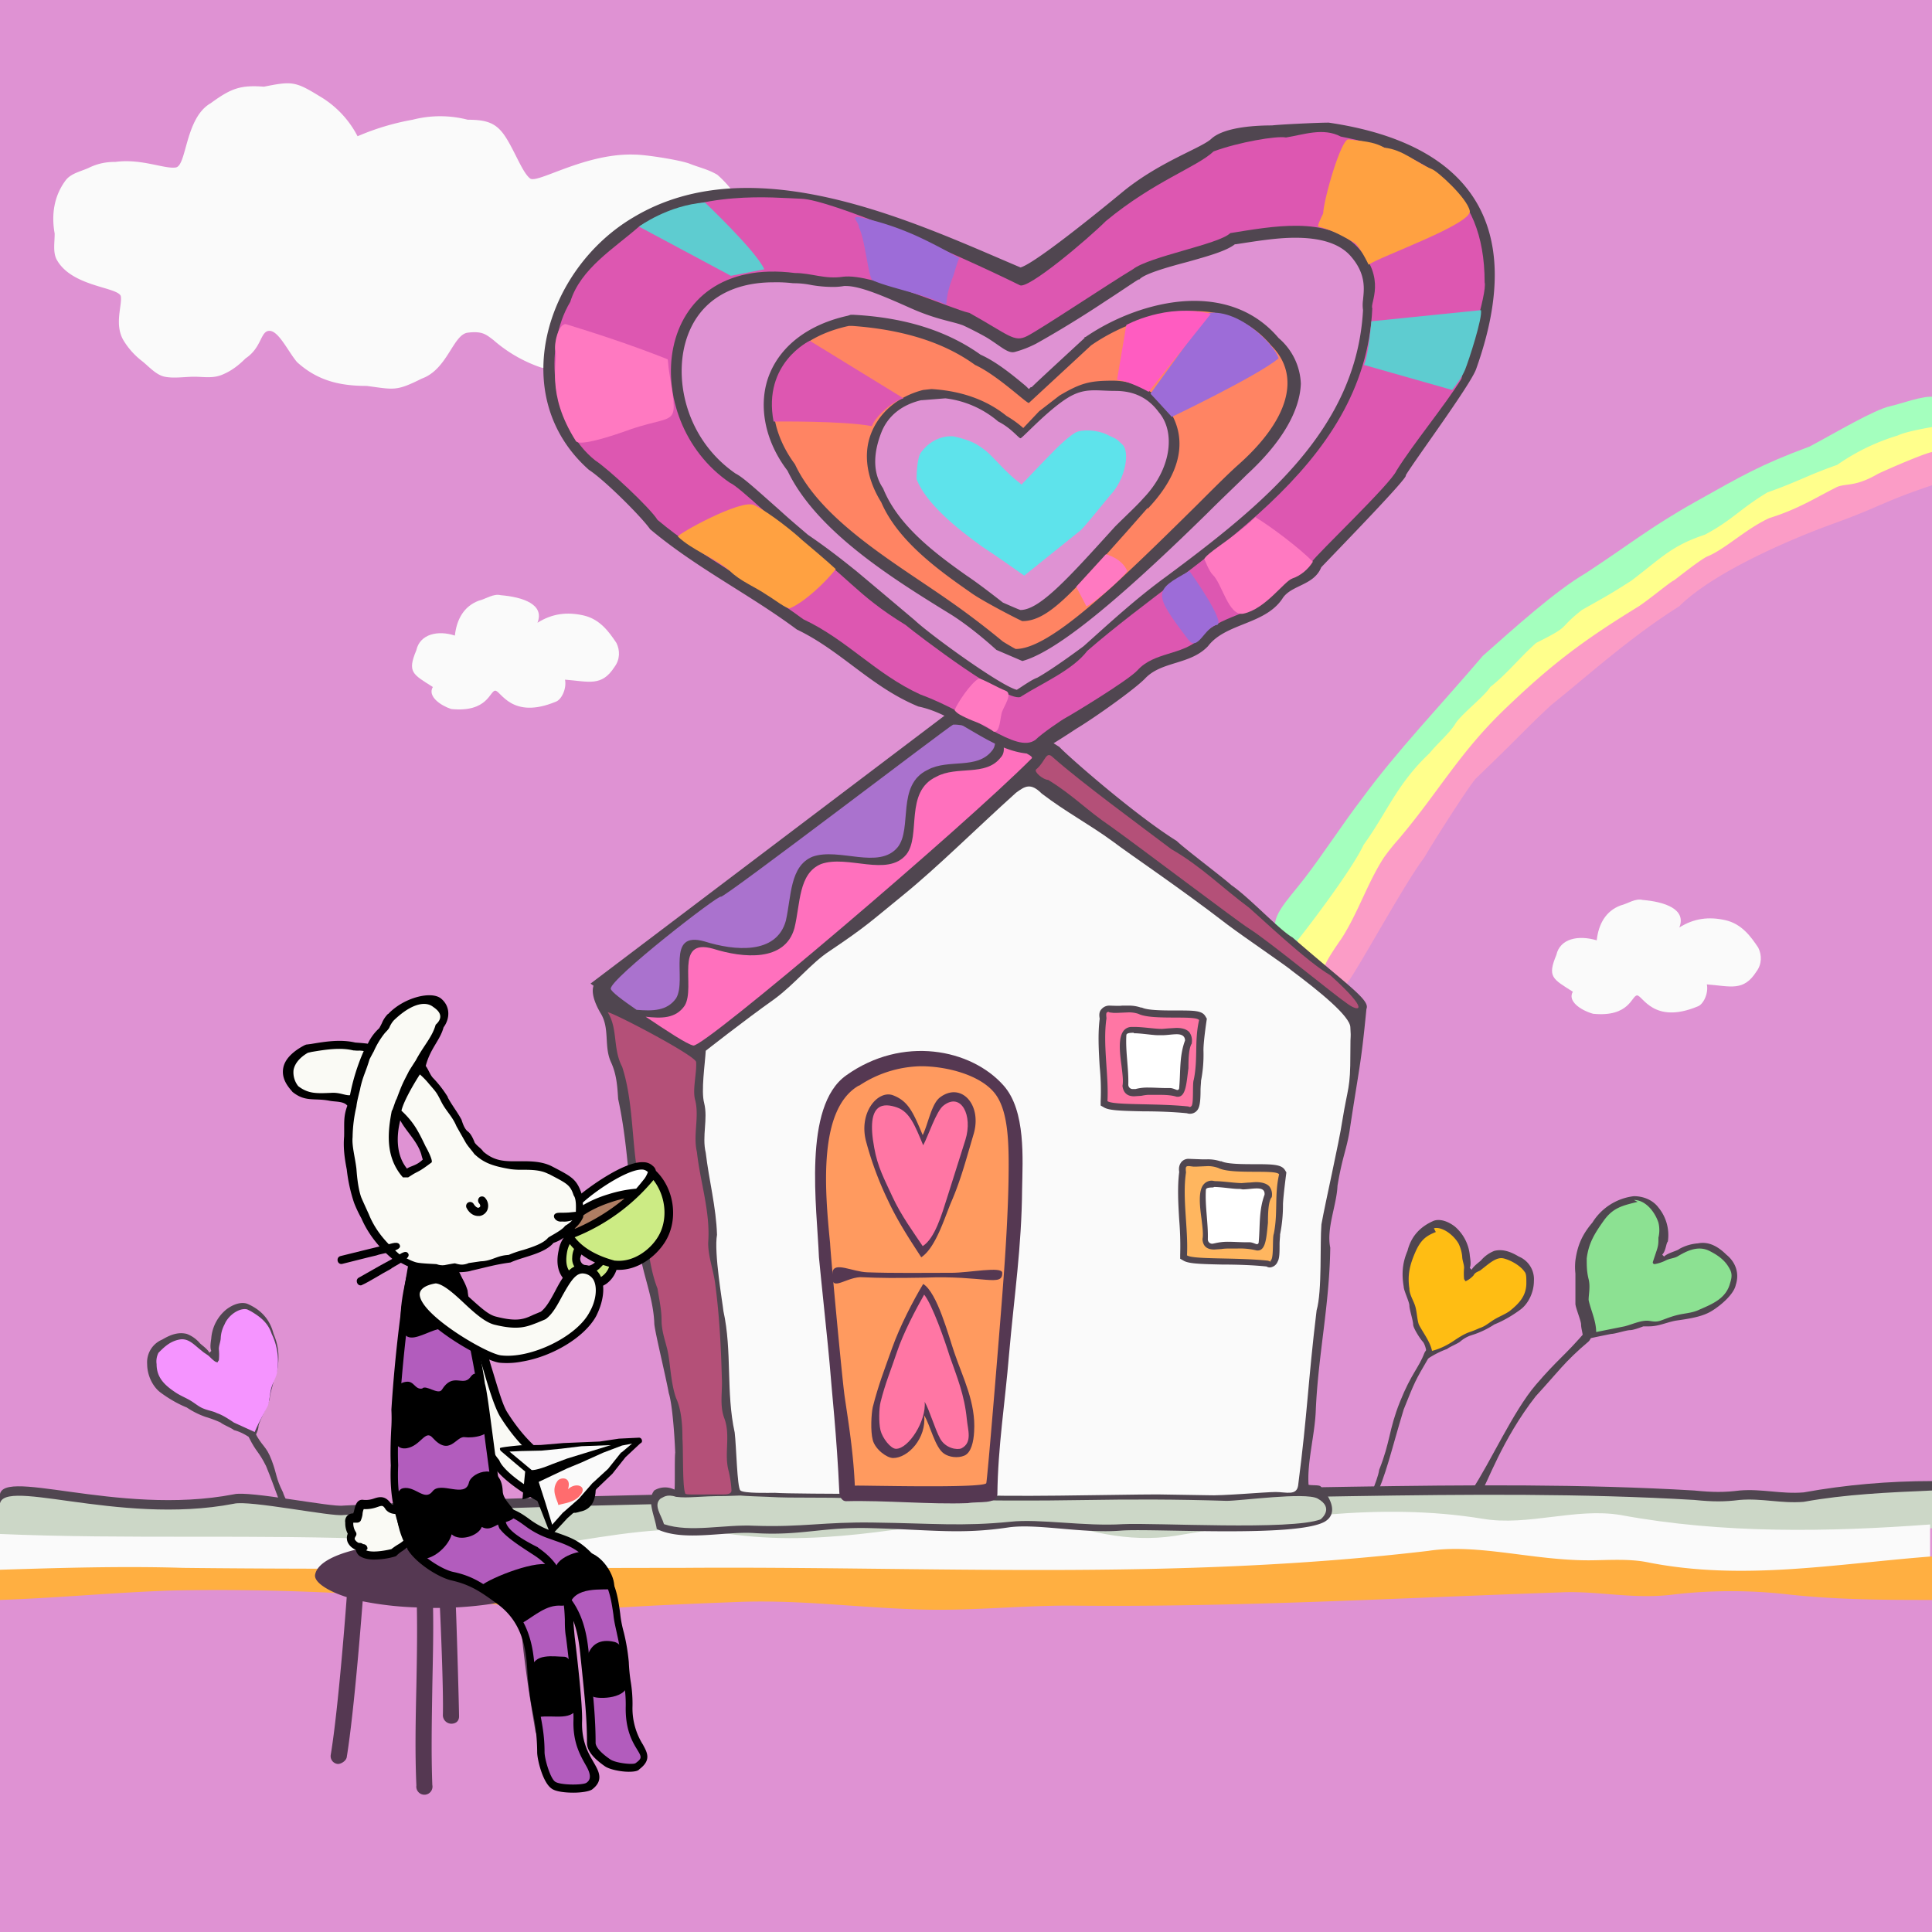 <svg viewBox="0 0 1024 1024"  xmlns="http://www.w3.org/2000/svg">
<rect x="0" y="0" width="1024" height="1024" fill="#333333" stroke="none"/>
<defs>
<g x_x="x" id="LaidbackLu114"><g x_x="x"><g x_x="x"><g x_x="x" transform="translate(0, 0)"><g x_x="x" transform="scale(0.001)"><g x_x="x" transform="scale(1000)"><path d="M0 0 H1024 V1024 H0 Z" fill="#df92d3"/>
<path d="M785 791 c-3 -2 -10 7 -5 -1 10 -15 22 -42 34 -56 S829 719 841 705 c3 -4 4 3 1 6 -13 11 -16 16 -28 29 C796 763 788 787 785 791 Z" fill="#504650"/>
<path d="M840 710 c4 -1 9 -2 14 -3 2 0 8 -2 10 -2 s7 -2 7 -2 h3 c5 0 9 -2 14 -3 h0 c7 -1 14 -2 19 -5 s12 -9 13 -14 h0 c2 -6 0 -12 -5 -16 h0 c-5 -5 -10 -7 -15 -6 a24 24 0 0 0 -10 3 c-1 1 -6 2 -8 4 l-1 -1 c2 -2 2 -6 3 -7 a23 23 0 0 0 -5 -18 c-3 -4 -8 -6 -13 -6 a30 30 0 0 0 -22 14 h0 c-6 7 -8 13 -9 20 a32 32 0 0 0 0 7 c0 1 0 14 0 16 s3 9 3 11 1 5 1 7 S840 709 840 710 Z" fill="#504650"/>
<path d="M866 636 h0 c6 0 11 6 13 12 a17 17 0 0 1 0 8 c0 3 0 4 -1 7 s-2 6 -2 6 0 1 1 1 a21 21 0 0 0 6 -2 c2 -1 4 -1 6 -2 5 -3 11 -6 17 -3 s9 6 11 10 c1 2 1 4 0 7 -2 8 -9 11 -16 14 -4 2 -8 2 -12 3 s-6 2 -9 3 -5 0 -7 0 c-4 0 -8 2 -12 3 l-15 3 c0 -6 -3 -12 -4 -17 0 -3 1 -7 0 -11 s-1 -7 -1 -11 c1 -8 4 -13 9 -20 s10 -8 18 -10 " fill="#8ce192"/>
<path d="M728 796 c-4 -1 2 -10 3 -17 6 -15 5 -21 11 -36 s10 -18 13 -26 c2 -4 5 -1 2 3 -7 12 -7 12 -13 27 C737 770 735 781 728 796 Z" fill="#504650"/>
<path d="M757 720 c3 -2 7 -4 10 -5 1 -1 6 -3 7 -4 A18 18 0 0 1 779 708 h0 l3 -1 a47 47 0 0 0 10 -5 h0 c5 -2 10 -5 14 -8 s7 -9 7 -15 h0 a13 13 0 0 0 -8 -13 h0 c-5 -3 -9 -4 -13 -3 a18 18 0 0 0 -7 5 c-1 1 -4 3 -5 5 l-1 -1 c1 -2 0 -6 0 -7 a23 23 0 0 0 -8 -15 c-4 -3 -8 -4 -11 -3 -7 3 -12 8 -14 16 h0 c-3 7 -3 13 -2 19 0 2 3 8 3 10 s2 8 2 10 4 8 5 9 2 4 2 6 Z" fill="#504650"/>
<path d="M760 651 h0 c4 -1 10 3 13 8 a20 20 0 0 1 2 7 c0 2 1 4 1 6 a32 32 0 0 0 0 6 c1 1 0 1 1 1 a13 13 0 0 0 4 -3 c1 -2 3 -2 4 -3 4 -3 8 -7 12 -6 s9 4 11 7 c1 1 1 3 1 6 0 7 -4 11 -9 15 -3 2 -6 3 -9 5 s-4 3 -7 4 a48 48 0 0 1 -5 2 c-3 1 -6 3 -9 5 s-7 4 -11 5 c-1 -5 -5 -10 -7 -14 -1 -3 -1 -7 -2 -10 s-3 -6 -3 -9 c-1 -7 0 -12 3 -19 s6 -9 11 -11 " fill="#ffbd13"/>
<path d="M155 811 c6 0 -4 -16 -5 -20 -4 -8 -3 -9 -6 -17 s-5 -7 -9 -15 c-1 -2 -4 1 -3 3 4 8 5 7 9 15 C146 789 149 800 155 811 Z" fill="#504650"/>
<path d="M134 763 c-3 -2 -6 -4 -10 -5 -1 -1 -6 -3 -7 -4 a60 60 0 0 0 -8 -3 43 43 0 0 1 -10 -5 h0 c-5 -2 -10 -5 -14 -8 s-7 -9 -7 -15 h0 a13 13 0 0 1 8 -13 h0 c5 -3 9 -4 13 -3 a17 17 0 0 1 7 5 c1 1 4 3 5 5 l1 -1 c-1 -2 0 -6 0 -7 a22 22 0 0 1 8 -15 c4 -3 8 -4 11 -3 7 3 12 8 14 16 h0 c3 7 3 13 2 19 a36 36 0 0 1 -2 6 c0 1 -2 7 -2 9 s-6 13 -6 15 S135 762 134 763 Z" fill="#504650"/>
<path d="M131 694 h0 c-4 -1 -10 3 -12 8 a17 17 0 0 0 -2 7 c0 2 -1 4 -1 6 a30 30 0 0 1 0 6 c-1 1 0 1 -1 1 s-3 -2 -4 -3 -3 -2 -4 -3 c-4 -3 -7 -7 -12 -6 s-8 4 -11 7 a10 10 0 0 0 -1 6 c0 7 4 11 10 15 3 2 6 3 9 5 s4 3 7 4 4 1 6 2 c3 1 6 3 9 5 l11 5 c2 -5 5 -10 7 -14 1 -3 1 -7 2 -10 s3 -6 3 -9 a33 33 0 0 0 -3 -19 c-2 -6 -6 -9 -11 -12 " fill="#f594ff"/>
<path d="M922 790 c-8 1 -14 1 -24 0 -118 -7 -245 2 -367 -1 -116 2 -232 3 -349 9 -6 1 -50 -8 -58 -6 C62 804 -3 776 0 794 v18 c69 3 969 -1 1024 -5 V785 c-23 0 -46 2 -68 6 C944 792 934 789 922 790 Z" fill="#504650"/>
<path d="M922 795 c-8 1 -14 1 -24 0 -118 -7 -245 2 -367 -1 -116 2 -232 3 -349 9 -6 1 -50 -8 -58 -6 C62 809 -3 781 0 799 v25 C69 827 969 815 1024 810 V790 c-23 1 -46 2 -68 6 C944 797 934 794 922 795 Z" fill="#ccd7c7"/>
<path d="M859 803 c-24 -4 -49 6 -73 2 -55 -9 -110 0 -163 9 -26 4 -49 -3 -71 -10 -6 -1 -14 -2 -22 -1 -51 6 -98 18 -150 9 -26 -4 -57 2 -83 6 -29 5 -61 0 -91 -2 -69 -3 -138 0 -207 -3 v23 c32 -1 971 1 1022 -3 1 0 1 5 2 5 v-30 C969 812 913 813 859 803 Z" fill="#fafafa"/>
<path d="M1023 825 c-51 4 -100 13 -150 3 -10 -2 -22 -1 -31 -1 -30 0 -59 -9 -85 -5 -136 16 -264 8 -396 9 -87 0 -177 1 -264 0 -32 -1 -65 0 -97 1 v16 c30 -1 61 -4 91 -5 47 -1 95 1 144 5 26 1 51 7 79 5 s53 -3 79 -4 c32 -1 61 3 93 4 28 1 53 -2 81 -2 87 1 173 -4 260 -7 20 -1 39 4 61 1 a265 265 0 0 1 59 0 c27 3 53 3 78 3 V825 Z" fill="#ffaf41"/>
</g>
</g>
</g>
</g>
<g x_x="x"><g x_x="x" transform="translate(28, 44)"><g x_x="x" transform="scale(0.001)"><g x_x="x" transform="scale(973)"><path d="M684 469 c8 -15 20 -28 27 -43 14 -17 19 -41 39 -53 4 -5 21 -23 24 -28 8 -8 40 -29 52 -46 9 -8 40 -32 57 -41 s75 -39 92 -45 c10 -7 46 -21 50 -22 V171 c-6 -1 -19 4 -24 5 -9 2 -29 14 -44 22 -27 10 -37 16 -62 30 s-37 24 -60 39 c-17 10 -39 30 -56 45 -23 27 -47 52 -66 78 -10 13 -21 30 -31 43 s-20 22 -15 31 C668 472 675 480 684 469 Z" fill="#a4ffbe"/>
<path d="M1005 192 A116 116 0 0 0 972 208 c-17 6 -21 9 -38 15 -15 9 -19 15 -34 23 -18 6 -23 12 -40 25 -11 7 -11 7 -27 16 -14 11 -5 8 -25 18 -9 8 -16 17 -25 24 -3 5 -16 15 -19 20 s-10 11 -14 16 c-18 17 -23 32 -36 50 -7 15 -35 51 -36 52 s11 15 16 14 c1 0 21 -30 29 -44 2 -4 12 -24 15 -27 21 -26 32 -43 57 -67 s45 -38 76 -57 c5 -6 32 -28 36 -30 13 -8 26 -13 38 -20 16 -5 22 -8 34 -14 3 -1 47 -21 47 -21 V187 C1020 188 1009 190 1005 192 Z" fill="#ffff8c"/>
<path d="M994 213 c-12 7 -17 5 -22 7 -12 6 -21 12 -37 17 -13 6 -24 17 -34 21 -4 2 -14 10 -18 13 -1 0 -13 10 -19 14 -31 19 -48 32 -73 56 s-36 45 -58 71 a118 118 0 0 0 -8 10 c-9 14 -14 30 -23 44 -7 10 -9 14 -9 15 -8 8 8 16 13 8 7 -10 31 -54 41 -67 4 -7 23 -37 28 -43 26 -25 25 -25 41 -40 20 -16 43 -37 70 -54 18 -18 59 -36 84 -45 s27 -12 54 -21 V201 C1021 201 998 211 994 213 Z" fill="#fb9cc6"/>
<path d="M828 495 c-11 -7 -14 -8 -9 -20 2 -9 12 -11 22 -8 1 -9 5 -16 13 -19 4 -1 8 -4 12 -3 12 1 24 5 20 15 8 -5 16 -6 25 -4 s14 9 18 15 c2 4 2 9 -1 13 -7 11 -14 8 -27 7 1 5 -2 11 -5 12 -24 10 -30 -6 -33 -6 s-4 12 -24 10 C832 505 825 500 828 495 Z" fill="#fafafa"/>
<path d="M207 329 c-11 -7 -14 -8 -9 -20 2 -9 12 -11 21 -8 1 -9 5 -16 13 -19 4 -1 8 -4 12 -3 12 1 24 5 20 15 8 -5 16 -6 25 -4 s14 9 18 15 c2 4 2 9 -1 13 -7 11 -14 8 -27 7 1 5 -2 11 -5 12 -24 10 -30 -6 -33 -6 s-4 12 -24 10 C211 339 204 334 207 329 Z" fill="#fafafa"/>
<path d="M37 116 c-2 -5 -27 -5 -35 -20 C0 92 1 87 1 82 -1 71 1 61 7 53 c3 -4 9 -5 13 -7 a31 31 0 0 1 14 -3 c14 -2 27 4 33 3 S72 19 86 11 c11 -8 16 -10 29 -9 15 -3 17 -3 30 5 a54 54 0 0 1 21 22 135 135 0 0 1 30 -9 60 60 0 0 1 30 0 c11 0 16 2 21 10 s9 19 13 22 30 -14 57 -13 c6 0 25 3 30 5 s10 3 15 6 c8 7 16 18 15 27 -3 16 -23 22 -38 24 6 15 -2 30 -14 40 -4 3 -9 4 -14 6 s-9 7 -14 8 -11 -2 -16 -2 -10 3 -15 2 a77 77 0 0 1 -26 -15 c-4 -3 -6 -5 -14 -4 s-11 20 -25 25 c-14 7 -15 6 -30 4 -15 0 -27 -3 -38 -13 -5 -6 -10 -17 -15 -17 s-4 9 -13 15 c-4 4 -8 7 -13 9 s-10 1 -15 1 -11 1 -16 0 -9 -6 -13 -9 A41 41 0 0 1 39 141 C33 132 38 121 37 116 Z" fill="#fafafa"/>
</g>
</g>
</g>
</g>
</g>
<g x_x="x"><g x_x="x" transform="translate(314, 378)"><g x_x="x" transform="scale(0.001)"><g x_x="x" transform="scale(426)"><path d="M871 279 c-16 -9 -54 -50 -76 -65 -11 -10 -59 -46 -68 -55 C674 126 590 52 581 42 c-5 -3 -28 -19 -47 -23 C482 1 486 -1 464 0 S440 14 425 24 c-29 23 -63 45 -93 67 -7 10 -35 31 -47 36 -18 14 -23 20 -37 27 -17 16 -63 58 -93 74 -3 1 -54 47 -63 51 C61 291 42 319 11 330 c-19 7 -8 31 -1 43 12 19 4 41 13 61 7 15 8 30 9 46 9 41 12 83 16 124 -3 18 5 34 9 51 2 36 19 69 20 105 1 11 14 64 18 86 4 12 7 48 8 74 -1 7 0 46 -1 46 a26 26 0 0 0 -25 1 c-10 12 1 33 3 48 33 16 82 3 120 5 60 4 86 -8 148 -6 74 2 110 8 170 -1 36 -5 92 8 140 4 39 -3 217 9 253 -11 17 -10 8 -29 -5 -44 -2 -2 -11 -1 -15 -2 -2 -28 8 -63 9 -93 3 -69 17 -130 18 -202 -5 -24 8 -53 9 -77 6 -36 11 -44 15 -68 12 -80 14 -80 21 -152 C968 357 940 339 871 279 Z" fill="#504650"/>
<path d="M295 296 c46 -31 49 -35 92 -70 S477 144 527 99 c11 -8 18 -13 32 1 30 23 59 38 89 60 21 16 81 56 142 103 24 18 73 51 81 58 32 24 72 56 72 70 1 19 0 0 0 33 0 44 -3 40 -10 83 -4 27 -21 101 -26 129 -2 24 1 83 -6 107 -11 91 -11 125 -23 218 -2 13 -15 8 -28 8 s-67 5 -85 4 l-62 -1 c-47 0 -201 4 -233 0 -11 -1 -218 0 -243 -2 -6 0 -39 1 -43 -3 s-5 -56 -7 -72 c-11 -50 -3 -101 -14 -151 -1 -10 -12 -73 -8 -95 -1 -34 -10 -68 -14 -102 -5 -21 3 -42 -2 -62 -4 -15 1 -48 2 -65 0 0 47 -37 85 -64 C252 337 272 311 295 296 Z" fill="#fafafa"/>
<path d="M19 372 c10 2 109 54 110 62 1 14 -5 35 -1 48 5 21 -3 43 2 64 4 37 17 75 14 113 0 18 7 35 9 53 5 38 7 77 8 115 1 17 -3 34 3 50 8 21 0 43 5 64 a132 132 0 0 1 4 26 c0 2 -1 5 -9 5 -52 0 -48 1 -49 -3 -3 -9 -2 -56 -3 -66 0 -16 -1 -36 -8 -51 -7 -20 -7 -45 -11 -61 -3 -12 -7 -23 -7 -36 s-3 -26 -5 -39 c-9 -23 -11 -47 -15 -70 -13 -28 -1 -59 -12 -88 -5 -39 -5 -81 -17 -118 C25 417 32 393 19 372 Z" fill="#b45078"/>
<path d="M918 326 c50 45 36 46 22 36 -19 -13 -99 -79 -123 -94 -13 -8 -137 -102 -172 -127 -31 -21 -47 -39 -78 -58 -6 0 -18 -10 -15 -13 12 -10 12 -24 21 -15 35 31 110 86 147 114 38 22 62 47 97 73 C832 255 890 310 918 326 Z" fill="#b45078"/>
<path d="M104 975 c-12 -4 -16 1 -19 2 -10 8 1 21 4 32 33 11 75 0 113 2 60 2 86 -5 148 -4 74 1 110 5 170 -1 36 -4 92 6 140 3 39 -2 210 8 246 -6 0 0 18 -14 -4 -26 -16 -8 -95 3 -113 3 -63 -2 -118 -2 -178 -1 s-124 1 -185 -1 c-38 -1 -67 1 -102 -1 s-72 0 -106 -2 c-58 -2 -15 -2 -52 -1 C132 974 120 977 104 975 Z" fill="#ccd7c7"/>
</g>
</g>
</g>
</g>
<g x_x="x"><g x_x="x"><g x_x="x" transform="translate(432, 533)"><g x_x="x" transform="scale(0.001)"><g x_x="x" transform="scale(257)"><path d="M315 1026 c-78 3 -169 -6 -251 -4 -10 0 -14 -12 -14 -19 -5 -114 -16 -212 -20 -265 -1 -16 -19 -186 -22 -219 C4 417 -26 208 64 144 c116 -83 258 -55 325 21 46 52 39 152 38 213 -1 121 -16 217 -27 342 -8 98 -23 190 -24 288 C374 1029 338 1022 315 1026 Z" fill="#553852"/>
<path d="M353 985 c-8 11 -261 4 -271 5 -3 -69 -13 -129 -21 -184 -5 -34 -29 -292 -30 -316 C20 380 6 214 90 165 h1 A238 238 0 0 1 218 125 c54 0 122 18 152 55 s30 109 29 180 c-1 63 -6 148 -11 212 C385 617 355 985 353 985 Z" fill="#ff9a5f"/>
<path d="M225 845 c5 47 -33 88 -64 88 -13 0 -37 -18 -42 -37 s-3 -54 0 -68 c12 -47 24 -77 40 -122 s43 -97 64 -132 c29 18 52 106 64 141 C305 768 332 819 328 879 c-1 20 -6 43 -20 49 s-32 3 -42 -4 C247 911 238 866 225 845 Z" fill="#553852"/>
<path d="M226 817 c4 39 -33 97 -59 97 -11 0 -28 -22 -32 -38 s-3 -46 0 -58 c10 -40 21 -65 34 -104 s39 -88 56 -118 c17 21 43 96 52 125 16 46 31 81 36 132 2 22 12 48 -11 60 -9 4 -33 0 -44 -20 S236 834 226 817 Z" fill="#ff76a4"/>
<path d="M222 267 C202 219 192 197 161 185 S88 221 106 283 A690 690 0 0 0 151 403 c21 45 48 85 68 116 29 -19 47 -78 61 -112 20 -46 29 -81 47 -142 S301 157 258 189 C240 202 233 245 222 267 Z" fill="#553852"/>
<path d="M223 288 c-17 -41 -28 -69 -54 -78 s-65 -13 -47 83 c7 40 21 65 38 102 S204 469 222 496 c25 -16 39 -64 51 -102 s21 -66 37 -117 S301 178 265 206 C250 217 233 270 223 288 Z" fill="#ff76a4"/>
<path d="M93 560 c-34 2 -63 34 -57 -10 3 -23 41 -1 72 0 54 2 118 1 174 1 36 0 104 -14 104 0 1 30 -38 5 -160 10 C166 562 137 562 93 560 Z" fill="#553852"/>
<path d="M938 540 a14 14 0 0 1 -7 -2 c-29 -3 -62 -4 -91 -4 -48 -1 -70 -2 -80 -8 l-7 -4 v-8 a644 644 0 0 0 -2 -72 c-2 -33 -4 -68 0 -99 -1 -6 -1 -14 5 -21 a19 19 0 0 1 15 -6 l26 1 h12 a84 84 0 0 1 27 4 h2 c12 6 45 6 70 6 38 0 54 1 61 12 l3 5 s-6 45 -7 65 a306 306 0 0 1 -6 63 v2 c0 2 -1 12 -1 17 0 18 0 30 -4 37 A19 19 0 0 1 938 540 Z" fill="#504650"/>
<path d="M772 331 l8 1 h7 l23 -1 a61 61 0 0 1 22 4 c28 14 119 2 125 13 -10 43 -2 79 -11 123 -3 7 0 45 -5 53 s-2 3 -4 3 l-3 -1 c-66 -7 -154 -2 -167 -11 3 -53 -10 -118 -2 -171 -1 -10 -1 -13 5 -13 " fill="#ffb65f"/>
<path d="M913 505 h-2 a144 144 0 0 0 -41 -4 h-18 a90 90 0 0 0 -14 1 l-15 1 c-15 0 -23 -7 -24 -21 h0 v-1 c2 -9 0 -24 -2 -41 -4 -29 -7 -59 5 -72 a22 22 0 0 1 17 -7 l6 1 c8 0 18 1 28 2 s20 2 27 2 h0 l13 -1 c5 0 11 -1 17 -1 s20 1 27 9 a27 27 0 0 1 5 21 v1 l-1 1 c-6 9 -7 30 -7 52 C931 476 930 505 913 505 Z" fill="#504650"/>
<path d="M823 374 c15 0 38 4 49 4 h4 l6 1 c9 0 20 -2 29 -2 s17 2 16 13 c-12 32 -9 64 -12 97 0 4 -2 5 -4 5 s-9 -4 -15 -4 h-8 c-11 0 -24 -1 -37 -1 a115 115 0 0 0 -26 3 l-5 1 a9 9 0 0 1 -10 -9 c1 -34 -6 -68 -4 -102 0 -4 6 -5 15 -5 " fill="#fff"/>
<path d="M773 223 a18 18 0 0 1 -6 -1 c-29 -3 -63 -4 -91 -4 -48 -1 -70 -2 -80 -8 l-7 -4 V197 a494 494 0 0 0 -2 -71 c-2 -33 -4 -68 0 -99 -1 -6 -2 -14 4 -20 A21 21 0 0 1 607 0 c3 0 22 1 26 0 h13 A76 76 0 0 1 672 4 h2 c12 6 45 6 70 6 38 0 54 0 61 12 l3 5 s-7 45 -7 65 a281 281 0 0 1 -5 63 v1 h0 c0 3 -1 12 -1 18 0 18 -1 30 -4 37 A19 19 0 0 1 773 223 Z" fill="#504650"/>
<path d="M607 14 l9 1 h6 l23 -1 a61 61 0 0 1 22 3 c28 14 119 2 125 13 -10 43 -2 79 -11 123 -3 7 0 45 -4 53 -1 2 -3 3 -4 3 a5 5 0 0 1 -3 -1 c-66 -7 -154 -2 -167 -11 3 -53 -10 -117 -2 -171 -1 -10 -1 -13 5 -13 " fill="#ff76a4"/>
<path d="M748 188 h-2 c-13 -4 -27 -4 -41 -4 h-18 a91 91 0 0 0 -14 2 l-15 1 c-14 0 -22 -7 -24 -21 v-1 h0 c2 -9 0 -24 -2 -41 -4 -29 -7 -59 5 -73 a21 21 0 0 1 17 -7 h6 c8 0 18 1 28 2 s19 2 27 2 h1 l12 -1 17 -1 c8 0 20 1 27 9 a29 29 0 0 1 5 21 v2 c-6 9 -7 30 -7 51 C766 159 765 188 748 188 Z" fill="#504650"/>
<path d="M658 57 c15 0 38 4 49 4 h10 c8 0 20 -2 29 -2 s17 3 17 13 c-12 32 -9 64 -12 97 0 4 -2 5 -4 5 s-9 -4 -15 -4 h-8 c-11 0 -24 -1 -37 -1 a96 96 0 0 0 -26 3 h-5 a9 9 0 0 1 -10 -9 c1 -34 -6 -68 -4 -102 0 -4 6 -5 15 -5 " fill="#fff"/>
</g>
</g>
</g>
</g>
<g x_x="x"><g x_x="x" transform="translate(313, 377)"><g x_x="x" transform="scale(0.001)"><g x_x="x" transform="scale(228)"><path d="M835 1 0 633 s190 142 221 126 C410 655 906 236 994 116 994 116 882 -14 835 1 Z" fill="#504650"/>
<path d="M959 73 c3 14 3 26 -6 35 -35 44 -101 18 -149 44 -75 35 -35 137 -70 181 -44 53 -136 0 -198 22 -53 22 -48 92 -62 149 -22 79 -119 70 -189 48 -92 -26 -40 88 -66 132 -21 31 -55 30 -91 26 48 32 96 64 111 67 C264 782 869 267 1025 110 1032 105 1009 95 959 73 Z" fill="#ff70bd"/>
<path d="M199 667 c26 -44 -26 -158 66 -132 70 22 167 31 189 -48 13 -57 9 -127 62 -149 62 -22 154 31 198 -22 35 -44 -4 -145 70 -180 48 -26 114 0 149 -44 8 -9 9 -21 6 -35 -35 -15 -72 -27 -96 -26 -5 0 -536 406 -540 400 s-258 191 -256 214 c1 7 28 27 60 49 C144 697 178 697 199 667 Z" fill="#aa72ce"/>
</g>
</g>
</g>
</g>
</g>
<g x_x="x"><g x_x="x" transform="translate(167, 817)"><g x_x="x" transform="scale(0.001)"><g x_x="x" transform="scale(130)"><path d="M897 207 c42 -19 83 -45 81 -72 C935 -49 31 -42 0 136 c-5 32 59 69 129 91 -1 15 -33 449 -65 642 a32 32 0 0 0 27 38 c12 2 35 -11 38 -27 32 -196 64 -624 65 -636 A1348 1348 0 0 0 415 269 c2 106 0 215 -2 320 -3 134 -6 272 0 406 a33 33 0 1 0 65 -2 c-5 -132 -2 -269 0 -402 2 -105 5 -213 3 -320 h28 c2 39 15 332 12 438 a35 35 0 0 0 32 34 c15 1 35 -6 34 -32 C585 602 576 308 574 269 c95 -5 186 -18 258 -38 8 186 38 376 66 541 a32 32 0 0 0 32 27 32 32 0 0 0 32 -38 C934 592 904 397 897 207 Z" fill="#553852"/>
</g>
</g>
</g>
</g>
<g x_x="x"><g x_x="x"><g x_x="x" transform="translate(288, 65)"><g x_x="x" transform="scale(0.001)"><g x_x="x" transform="scale(492)"><path d="M846 0 c-12 0 -53 2 -61 3 -14 0 -50 1 -65 14 -10 10 -54 24 -94 56 -29 24 -97 79 -112 83 C403 109 227 24 97 102 2 158 -40 295 49 374 c17 11 57 51 66 64 50 42 107 70 158 108 48 23 80 62 131 83 44 9 80 51 124 51 7 -1 46 -27 46 -27 20 -12 65 -44 75 -55 18 -18 48 -14 67 -34 19 -25 61 -23 80 -51 9 -15 34 -14 42 -34 20 -21 95 -98 91 -99 8 -14 71 -99 76 -115 C1061 108 996 22 846 0 ZM510 611 c-17 -4 -93 -59 -110 -75 0 0 -45 -38 -63 -53 -15 -12 -30 -24 -52 -39 -7 -6 -19 -16 -31 -27 -26 -23 -39 -35 -47 -39 -52 -36 -66 -98 -54 -141 s47 -65 95 -65 a155 155 0 0 1 21 1 h1 a96 96 0 0 1 19 2 138 138 0 0 0 24 2 67 67 0 0 0 11 -1 h2 c16 0 43 12 70 24 s44 14 55 18 c1 0 23 11 29 15 14 9 21 16 28 14 a114 114 0 0 0 23 -9 c9 -5 39 -22 75 -46 14 -9 27 -18 35 -23 h1 l1 -1 c7 -6 32 -13 51 -18 25 -7 42 -12 51 -19 h1 c20 -3 43 -7 64 -7 27 0 47 6 59 19 18 20 15 37 14 48 a38 38 0 0 0 0 11 c-7 128 -107 209 -212 287 -33 24 -61 50 -89 75 0 0 -32 24 -50 34 C526 600 515 608 510 611 Z" fill="#504650"/>
<path d="M1014 172 c0 -103 -64 -139 -155 -157 -19 -10 -40 -2 -59 1 -10 -2 -51 5 -78 15 -18 17 -64 32 -116 75 -19 19 -85 75 -93 69 C440 139 309 83 278 82 S170 72 103 112 C77 135 40 157 29 193 c-30 50 -20 134 27 171 14 9 59 51 67 64 49 41 107 70 157 107 47 22 78 59 126 81 60 22 103 64 124 49 7 -7 29 -22 33 -24 s67 -40 77 -51 c18 -20 48 -16 67 -34 19 -26 60 -25 79 -49 8 -17 34 -16 42 -34 5 -8 85 -84 91 -98 18 -29 52 -70 70 -99 C994 253 1017 184 1014 172 ZM893 200 c-8 175 -186 264 -307 369 -16 21 -49 35 -71 49 -11 11 -113 -67 -125 -77 -54 -33 -62 -53 -113 -88 -19 -15 -66 -61 -76 -65 -100 -68 -86 -246 70 -226 18 0 32 7 52 4 31 -4 117 35 136 39 43 24 48 32 62 25 S610 173 635 158 c18 -14 93 -27 105 -39 44 -7 105 -19 137 15 S890 195 893 200 Z" fill="#dd57b1"/>
<path d="M434 196 c-27 -12 -61 -18 -79 -26 -5 -2 -8 -43 -15 -57 0 -6 -10 -13 1 -11 a294 294 0 0 1 54 17 c17 7 43 21 53 27 0 0 -1 1 -6 18 C437 177 435 184 434 196 Z" fill="#9d6cd8"/>
<path d="M103 112 202 165 l36 -7 C229 138 174 86 174 86 134 89 103 112 103 112 Z" fill="#5eccd0"/>
<path d="M13 246 c-2 -7 3 -29 11 -29 36 11 75 24 110 38 l1 10 c10 65 11 48 -40 65 -22 8 -56 19 -60 13 C2 291 16 258 13 246 Z" fill="#ff79c1"/>
<path d="M315 481 c-11 14 -33 35 -49 42 -3 2 -18 -10 -25 -14 -13 -9 -29 -15 -40 -26 -18 -15 -40 -22 -56 -37 -2 -2 68 -41 82 -34 17 8 46 32 51 37 C291 460 303 470 315 481 Z" fill="#ffa141"/>
<path d="M485 656 c-9 -8 -20 -10 -30 -15 -4 -2 -9 -4 -12 -8 3 -8 18 -30 26 -34 2 -1 21 10 29 13 s-2 17 -4 23 S492 658 485 656 Z" fill="#ff79c1"/>
<path d="M696 483 c5 7 38 54 30 58 -14 2 -21 31 -32 15 C656 506 658 504 696 483 Z" fill="#9d6cd8"/>
<path d="M829 473 c-5 8 -13 15 -22 18 s-29 33 -53 38 c-16 3 -23 -33 -33 -42 -4 -4 -9 -17 -9 -17 3 -6 26 -20 39 -31 9 -7 16 -14 16 -14 C785 436 814 458 829 473 Z" fill="#ff79c1"/>
<path d="M892 214 1010 202 c2 8 -13 54 -17 64 s-14 22 -14 22 l-95 -27 C889 250 892 214 892 214 Z" fill="#5eccd0"/>
<path d="M840 98 c1 -17 19 -79 27 -80 14 2 27 2 39 9 20 2 34 16 51 23 6 2 38 31 41 45 S902 144 889 153 c0 0 -10 -21 -16 -24 -19 -11 -27 -14 -38 -17 C833 112 839 100 840 98 Z" fill="#ffa141"/>
<path d="M792 232 c-22 -26 -53 -40 -91 -40 s-82 15 -117 39 l-1 0 0 1 c-39 36 -52 48 -57 53 l-1 0 -2 2 -3 -3 c-12 -10 -31 -26 -49 -34 -35 -25 -80 -40 -137 -43 l-3 0 -3 1 c-41 9 -71 31 -84 62 s-7 71 19 105 c31 65 113 116 173 153 25 15 52 40 52 40 l28 12 c33 -9 93 -55 199 -159 17 -17 32 -31 43 -42 37 -34 57 -68 58 -98 A68 68 0 0 0 792 232 Zm-146 173 c-6 7 -20 20 -30 30 -49 54 -81 90 -102 90 -1 0 -19 -8 -19 -8 s-24 -19 -39 -29 c-34 -24 -74 -54 -90 -94 -13 -19 -9 -42 -2 -60 s22 -30 43 -35 l1 0 25 -2 a107 107 0 0 1 57 25 c14 7 22 18 24 18 s28 -29 50 -43 c19 -12 31 -8 52 -8 s36 8 47 23 C681 333 677 373 646 405 Z" fill="#504650"/>
<path d="M784 240 c-20 -24 -48 -37 -83 -37 s-78 14 -111 37 l-67 62 c-3 0 -34 -30 -58 -41 -33 -24 -77 -38 -132 -42 h-2 l-2 0 c-37 8 -65 27 -76 55 s-5 63 18 94 c29 62 111 108 169 149 30 21 55 42 55 42 s13 8 14 8 c37 0 109 -70 195 -155 17 -17 32 -32 43 -42 C803 321 817 273 784 240 Zm-133 175 -22 25 c-59 66 -85 97 -113 97 -1 0 -44 -22 -56 -31 -33 -23 -78 -55 -96 -97 -15 -24 -20 -51 -11 -74 s29 -40 56 -47 l9 -1 c33 2 60 12 81 29 a113 113 0 0 1 18 13 l17 -18 22 -17 c22 -13 32 -16 56 -16 a74 74 0 0 1 61 30 C681 320 705 359 651 416 Z" fill="#ff8463"/>
<path d="M287 235 l101 62 c-14 4 -32 22 -34 30 -31 -6 -106 -5 -106 -5 C236 259 287 235 287 235 Z" fill="#dd57b1"/>
<path d="M574 500 l11 21 c8 -3 39 -30 44 -38 -6 -14 -23 -18 -23 -18 Z" fill="#ff79c1"/>
<path d="M654 292 l63 -87 c34 -4 72 36 75 49 -23 19 -115 63 -115 63 C669 308 654 292 654 292 Z" fill="#9d6cd8"/>
<path d="M628 218 l-10 59 c15 2 34 13 34 13 l67 -84 C671 194 628 218 628 218 Z" fill="#ff5cc1"/>
<path d="M518 488 c-7 -5 -34 -24 -45 -31 -28 -20 -61 -47 -71 -73 0 0 0 -23 5 -29 15 -20 35 -17 35 -17 18 4 25 8 34 15 s22 24 37 35 l2 2 21 -22 c9 -9 24 -26 37 -34 7 -4 24 -3 34 2 s9 3 17 11 3 37 -13 54 c-2 2 -25 31 -32 38 Z" fill="#5ee3eb"/>
</g>
</g>
</g>
</g>
</g>
<g x_x="x"><g x_x="x"><g x_x="x"><g x_x="x" transform="translate(183, 616)"><g x_x="x" transform="scale(0.001)"><g x_x="x" transform="scale(326)"><path d="M374 570 c-44 0 -121 -51 -135 -79 C208 452 146 295 150 248 c1 -19 7 -32 16 -37 a24 24 0 0 1 21 -2 l2 2 c20 24 35 75 48 120 10 32 18 62 26 75 42 67 84 85 112 97 18 8 33 14 32 32 s-9 30 -25 33 A47 47 0 0 1 374 570 Z"/>
<path d="M178 221 a10 10 0 0 0 -6 2 c-6 3 -9 13 -10 27 -3 44 58 199 88 234 l1 2 c11 25 94 78 129 71 6 -1 15 -5 15 -21 0 -8 -6 -11 -25 -20 -28 -12 -74 -32 -118 -102 -9 -15 -18 -44 -28 -78 -13 -43 -27 -92 -44 -114 Z" fill="#fafaf5"/>
<path d="M46 646 c-9 0 -17 -2 -23 -6 a18 18 0 0 1 -6 -10 24 24 0 0 1 -13 -12 18 18 0 0 1 0 -14 A37 37 0 0 1 0 586 a13 13 0 0 1 3 -11 13 13 0 0 1 10 -4 20 20 0 0 1 1 -3 c2 -8 4 -21 16 -19 a39 39 0 0 0 16 -2 c9 -3 19 -6 29 9 a21 21 0 0 0 9 2 c6 1 12 1 16 6 s4 9 4 16 c7 8 6 17 5 23 a32 32 0 0 0 -1 11 5 5 0 0 1 -1 5 58 58 0 0 1 -14 13 52 52 0 0 0 -9 7 6 6 0 0 1 -3 2 A124 124 0 0 1 46 646 Z"/>
<path d="M34 631 c9 4 29 1 41 -2 a99 99 0 0 1 10 -7 64 64 0 0 0 10 -7 42 42 0 0 1 1 -13 c1 -6 2 -9 -3 -13 a7 7 0 0 1 -2 -6 c1 -7 0 -9 0 -9 a17 17 0 0 0 -7 -2 c-6 0 -12 -1 -17 -6 l-1 -1 c-5 -8 -6 -7 -15 -4 a56 56 0 0 1 -21 3 25 25 0 0 0 -2 9 39 39 0 0 1 -3 10 7 7 0 0 1 -6 3 H13 v1 a26 26 0 0 0 4 14 6 6 0 0 1 0 7 c-2 3 -2 5 -1 6 a14 14 0 0 0 6 5 h2 a8 8 0 0 1 5 2 h1 a7 7 0 0 1 6 8 Z" fill="#fafaf5"/>
<path d="M461 991 c-14 0 -32 -4 -39 -9 -20 -14 -29 -26 -29 -38 0 -40 -4 -77 -8 -116 l-3 -29 c-4 -38 -12 -78 -52 -107 -25 -18 -43 -27 -76 -34 l-21 -4 -45 -10 h0 c-11 -3 -17 -13 -14 -26 6 -29 42 -65 86 -57 16 3 28 11 39 19 a131 131 0 0 0 30 17 l14 5 c29 10 42 15 68 45 s31 49 36 87 c1 10 3 20 6 31 a323 323 0 0 1 8 48 280 280 0 0 0 3 31 220 220 0 0 1 3 40 111 111 0 0 0 17 63 c7 13 14 25 -6 40 C476 990 469 991 461 991 Z"/>
<path d="M191 631 236 641 l21 5 c34 8 55 17 81 36 44 32 54 75 58 117 l3 28 c4 40 8 77 8 117 0 3 2 12 24 27 9 6 37 9 41 6 11 -8 10 -10 2 -23 s-19 -33 -18 -70 a210 210 0 0 0 -3 -38 278 278 0 0 1 -4 -32 306 306 0 0 0 -7 -46 c-2 -10 -5 -21 -6 -32 -5 -36 -10 -55 -33 -80 s-34 -31 -63 -41 l-14 -5 a139 139 0 0 1 -34 -19 c-11 -8 -21 -15 -34 -17 -21 -4 -63 11 -71 47 -2 9 2 10 4 10 Z" fill="#b25cbd"/>
<path d="M403 869 c-22 -46 -14 -101 35 -89 21 6 20 48 21 65 C461 873 412 873 403 869 Z"/>
<path d="M368 712 c-15 -7 -2 -23 -22 -44 -15 -16 21 -35 42 -35 29 1 52 41 49 59 C436 699 384 686 368 712 Zm-25 -14 Z"/>
<path d="M371 1025 c-15 0 -30 -2 -36 -7 -14 -10 -23 -47 -23 -59 a310 310 0 0 0 -7 -64 491 491 0 0 1 -9 -68 c-2 -38 -9 -80 -49 -109 -26 -19 -43 -31 -74 -38 -22 -5 -59 -29 -72 -51 v-1 c-22 -52 -29 -86 -27 -135 -1 -23 0 -47 1 -64 a260 260 0 0 0 0 -26 v-1 c6 -93 17 -181 30 -249 a6 6 0 0 1 7 -5 l13 1 7 -1 c10 -2 12 -1 22 6 l4 3 A90 90 0 0 1 199 209 v1 c2 17 8 42 13 68 s12 59 15 82 c3 10 7 41 14 94 s15 120 21 134 31 28 51 38 l1 1 c23 16 30 29 35 37 a19 19 0 0 0 2 4 c18 30 19 52 20 75 0 9 1 18 2 29 3 24 13 109 12 137 -1 34 11 53 19 67 s17 29 -3 44 C396 1023 384 1025 371 1025 Z"/>
<path d="M112 622 c11 18 45 40 63 44 34 7 52 21 78 40 45 33 53 81 55 119 a478 478 0 0 0 8 67 c4 21 8 40 8 67 0 11 9 42 17 48 s45 6 51 2 9 -11 0 -27 -22 -37 -21 -74 h0 c1 -27 -9 -112 -12 -135 -2 -11 -2 -21 -2 -30 -1 -23 -2 -41 -18 -68 -1 -2 -2 -3 -2 -4 -4 -8 -10 -19 -30 -32 s-44 -28 -55 -42 l-1 -1 c-7 -13 -13 -66 -23 -139 -5 -40 -10 -85 -13 -91 0 -1 0 -1 -1 -2 -3 -22 -9 -52 -15 -82 s-10 -51 -13 -69 S169 178 151 167 h-1 l-4 -3 c-7 -5 -7 -5 -12 -4 l-9 2 h-2 L117 161 c-13 66 -23 151 -29 241 0 6 0 15 -1 27 -1 18 -2 41 -1 63 v1 C84 539 90 571 112 622 Z" fill="#b25cbd"/>
<path d="M315 902 c-8 -10 -14 -49 -12 -77 s37 -21 53 -21 27 56 22 79 C372 910 338 898 315 902 Z"/>
<path d="M288 749 c-13 12 -21 -31 -38 -37 -12 -4 -40 -15 -30 -23 17 -14 96 -45 115 -33 s40 67 16 65 S307 738 288 749 Zm70 -56 Z"/>
<path d="M124 644 c-36 -1 -56 -109 -30 -114 20 -4 35 22 48 5 s53 12 59 -14 c4 -18 53 -35 55 14 1 24 47 40 -2 52 -11 3 -19 13 -32 6 -6 15 -36 24 -49 12 C167 627 139 648 124 644 Zm143 -86 Z"/>
<path d="M100 465 c-26 4 -22 -31 -22 -51 s-4 -54 21 -57 c13 -2 14 13 26 11 6 -7 26 11 32 2 18 -29 34 -5 46 -20 C224 320 227 408 233 429 c5 15 -25 20 -39 18 s-24 32 -52 1 C130 434 123 461 100 465 Z"/>
<path d="M107 285 c-30 -1 -12 -78 -8 -97 13 -53 46 -40 74 -24 21 12 35 84 30 105 s-26 8 -48 2 C144 271 120 286 107 285 Z"/>
<path d="M506 15 l-1 -1 a13 13 0 0 0 -5 -8 A22 22 0 0 0 485 0 c-32 -2 -92 43 -106 55 l-2 2 c-1 2 -20 22 -20 24 l-6 16 c0 1 0 1 -1 2 -1 10 0 19 5 24 a49 49 0 0 0 -8 20 c-4 18 -2 33 6 44 a47 47 0 0 0 37 20 h2 c10 -1 21 -2 32 -9 a46 46 0 0 0 17 -23 h4 c31 0 59 -21 74 -44 C542 96 536 45 506 15 ZM392 168 a11 11 0 0 1 -10 -12 25 25 0 0 1 2 -6 114 114 0 0 0 22 13 C401 167 397 169 392 168 Z"/>
<path d="M365 133 a45 45 0 0 0 -4 11 c-3 15 -2 26 4 34 a35 35 0 0 0 28 14 c11 -1 19 -2 25 -7 a32 32 0 0 0 11 -15 l-10 -3 -2 2 c-8 9 -17 13 -26 12 a24 24 0 0 1 -22 -26 37 37 0 0 1 3 -14 A94 94 0 0 1 365 133 Z" fill="#cceb84"/>
<path d="M473 43 q7 -8 14 -17 a45 45 0 0 0 5 -10 h0 a14 14 0 0 0 -8 -4 c-21 -2 -70 29 -96 52 a147 147 0 0 0 -12 13 c13 -10 32 -19 52 -25 A209 209 0 0 1 473 43 Z" fill="#fff"/>
<path d="M432 65 c-40 13 -63 33 -61 40 a5 5 0 0 0 3 3 324 324 0 0 0 80 -49 A166 166 0 0 0 432 65 Z" fill="#ae7d63"/>
<path d="M439 160 c29 3 56 -17 69 -38 17 -27 14 -66 -7 -93 a321 321 0 0 1 -128 93 c7 9 24 27 65 38 Z" fill="#cceb84"/>
<path d="M288 324 a128 128 0 0 1 -37 2 C224 323 109 258 108 215 107 204 113 189 145 184 h1 c17 1 36 18 56 36 s31 28 43 31 c35 9 46 4 61 -3 l12 -5 c9 -7 16 -20 23 -33 12 -23 25 -46 48 -43 a32 32 0 0 1 26 18 c8 17 5 41 -7 65 C389 285 336 316 288 324 Z"/>
<path d="M147 197 c-18 3 -26 10 -26 18 1 33 108 96 132 99 48 6 123 -30 144 -70 11 -19 13 -40 7 -52 a21 21 0 0 0 -16 -11 c-13 -2 -22 13 -35 36 -8 15 -16 30 -27 38 l-2 1 -12 5 C296 267 282 274 242 264 c-15 -4 -32 -19 -49 -35 S159 198 147 197 Z" fill="#fafaf5"/>
</g>
</g>
</g>
</g>
<g x_x="x"><g x_x="x" transform="translate(150, 527)"><g x_x="x" transform="scale(0.001)"><g x_x="x" transform="scale(155)"><path d="M1021 682 c-17 -51 -35 -59 -102 -94 -40 -20 -86 -17 -130 -17 s-72 -6 -104 -33 c-8 -12 -19 -17 -29 -30 -1 -1 -10 -29 -24 -39 s-21 -40 -22 -41 c-16 -29 -30 -45 -47 -76 H564 a387 387 0 0 0 -52 -67 c-9 -10 -16 -30 -24 -40 16 -61 49 -87 61 -132 C570 85 574 43 541 15 s-128 -4 -181 52 h-1 a97 97 0 0 0 -21 32 c-3 6 -6 12 -9 17 A167 167 0 0 0 290 169 c-14 -2 -29 -3 -43 -4 -51 -12 -104 -3 -152 5 l-16 2 -5 2 C45 189 8 215 1 251 s14 63 31 82 q0 1 2 2 c43 34 74 19 125 29 19 4 49 1 61 17 -14 38 -10 58 -11 105 -3 34 0 67 9 113 a550 550 0 0 0 25 114 427 427 0 0 0 25 53 c25 58 67 108 116 147 24 -1 41 32 132 36 a78 78 0 0 0 40 5 104 104 0 0 0 23 -6 c16 5 56 1 65 -3 49 -11 75 -19 120 -26 l14 -2 c43 -20 115 -29 147 -67 a119 119 0 0 0 56 -38 108 108 0 0 0 45 -49 C1032 731 1023 715 1021 682 ZM424 596 c-37 -45 -37 -110 -23 -165 C421 469 460 503 473 548 a167 167 0 0 0 5 17 C457 586 436 587 424 596 Z"/>
<path d="M994 688 c-12 -37 -23 -41 -86 -74 h-1 c-29 -15 -64 -14 -100 -14 a262 262 0 0 1 -28 -2 c-67 -11 -95 -24 -125 -52 -8 -12 -23 -27 -31 -42 l-30 -53 c-14 -34 -36 -52 -52 -84 s-17 -32 -42 -61 a250 250 0 0 0 -31 -32 c-29 45 -57 97 -63 124 43 40 58 71 83 123 1 1 26 47 20 54 -40 30 -41 28 -61 39 l-19 12 H410 l-6 -7 C350 551 358 470 372 398 c2 2 14 -40 16 -39 19 -51 21 -54 41 -93 -1 0 23 -37 25 -40 27 -51 56 -79 68 -122 38 -34 -4 -57 -10 -62 -29 -21 -78 -6 -133 47 a84 84 0 0 0 -15 24 c-3 7 -12 15 -17 21 a281 281 0 0 0 -37 62 c-1 1 -14 26 -14 26 -14 47 -22 55 -32 100 1 0 -11 40 -13 62 a480 480 0 0 0 -13 103 v1 c-3 30 8 67 13 108 1 12 4 62 16 97 3 8 26 58 26 58 24 60 63 101 104 137 17 11 43 25 60 29 s65 5 69 6 a54 54 0 0 0 27 3 c5 -1 31 -6 35 -6 14 4 21 5 29 4 a60 60 0 0 0 18 -5 l41 -6 c36 -1 52 -17 86 -21 l10 -1 a377 377 0 0 1 50 -17 c32 -10 68 -22 84 -41 3 -4 43 -23 56 -38 a20 20 0 0 1 7 -6 86 86 0 0 0 32 -33 C1001 740 1005 702 994 688 Z" fill="#fafaf5"/>
<path d="M244 192 h-3 c-45 -11 -95 -3 -143 5 l-13 3 c-21 12 -44 32 -49 59 A76 76 0 0 0 52 314 c35 27 64 25 113 23 29 -2 49 10 64 8 A702 702 0 0 1 276 194 C256 191 264 194 244 192 Z" fill="#fafaf5"/>
<path d="M202 922 c-17 3 -22 -23 -5 -27 l93 -23 L360 855 c8 -1 36 -14 40 5 s-65 26 -81 33 C284 901 239 913 202 922 Z"/>
<path d="M268 995 c-15 3 -22 -19 -9 -26 l76 -43 c20 -11 38 -20 56 -32 8 -4 30 -23 38 -6 s-49 41 -62 52 C336 956 299 981 268 995 Z"/>
<path d="M954 777 c-26 4 -42 -30 -9 -30 s34 -1 54 -3 24 26 4 27 S977 779 954 777 Z"/>
<path d="M673 758 h-3 c-16 1 -32 -8 -42 -27 a14 14 0 0 1 5 -19 14 14 0 0 1 19 5 c5 8 11 13 16 13 a10 10 0 0 0 6 -4 q2 -5 -4 -12 a15 15 0 0 1 2 -20 14 14 0 0 1 19 2 40 40 0 0 1 8 41 A35 35 0 0 1 673 758 Z"/>
</g>
</g>
</g>
</g>
<g x_x="x"><g x_x="x" transform="translate(265, 762)"><g x_x="x" transform="scale(0.001)"><g x_x="x" transform="scale(73)"><path d="M1009 0 865 7 h-1 L724 28 l-263 11 -165 14 L152 55 S3 68 0 76 A24 24 0 0 0 8 98 S180 245 183 245 L163 448 l39 -10 53 -22 104 267 a19 19 0 0 0 14 14 h10 c3 0 107 -113 107 -113 l113 -100 h1 l100 -115 L815 263 a1 1 0 0 0 1 -1 l95 -120 108 -101 h0 a18 18 0 0 0 11 -24 A21 21 0 0 0 1009 0 Z"/>
<path d="M281 321 329 470 l50 162 79 -89 h1 L573 443 l100 -115 h1 l111 -102 95 -119 h3 l76 -64 L886 57 749 109 l-113 51 L592 180 l-104 43 L374 277 Z" fill="#fafafa"/>
<path d="M486 152 l127 -39 L805 54 l-213 8 L444 80 l-144 14 h-1 L156 97 69 101 230 235 s32 6 147 -42 Z" fill="#fafafa"/>
<path d="M494 374 c57 -54 140 -22 93 39 s-123 62 -163 76 c-6 -36 -57 -104 -7 -174 C437 285 523 280 494 374 Z" fill="#ff6c6e"/>
</g>
</g>
</g>
</g>
</g>
</g>
</g>
</defs>
<use href="#LaidbackLu114" />
</svg>
